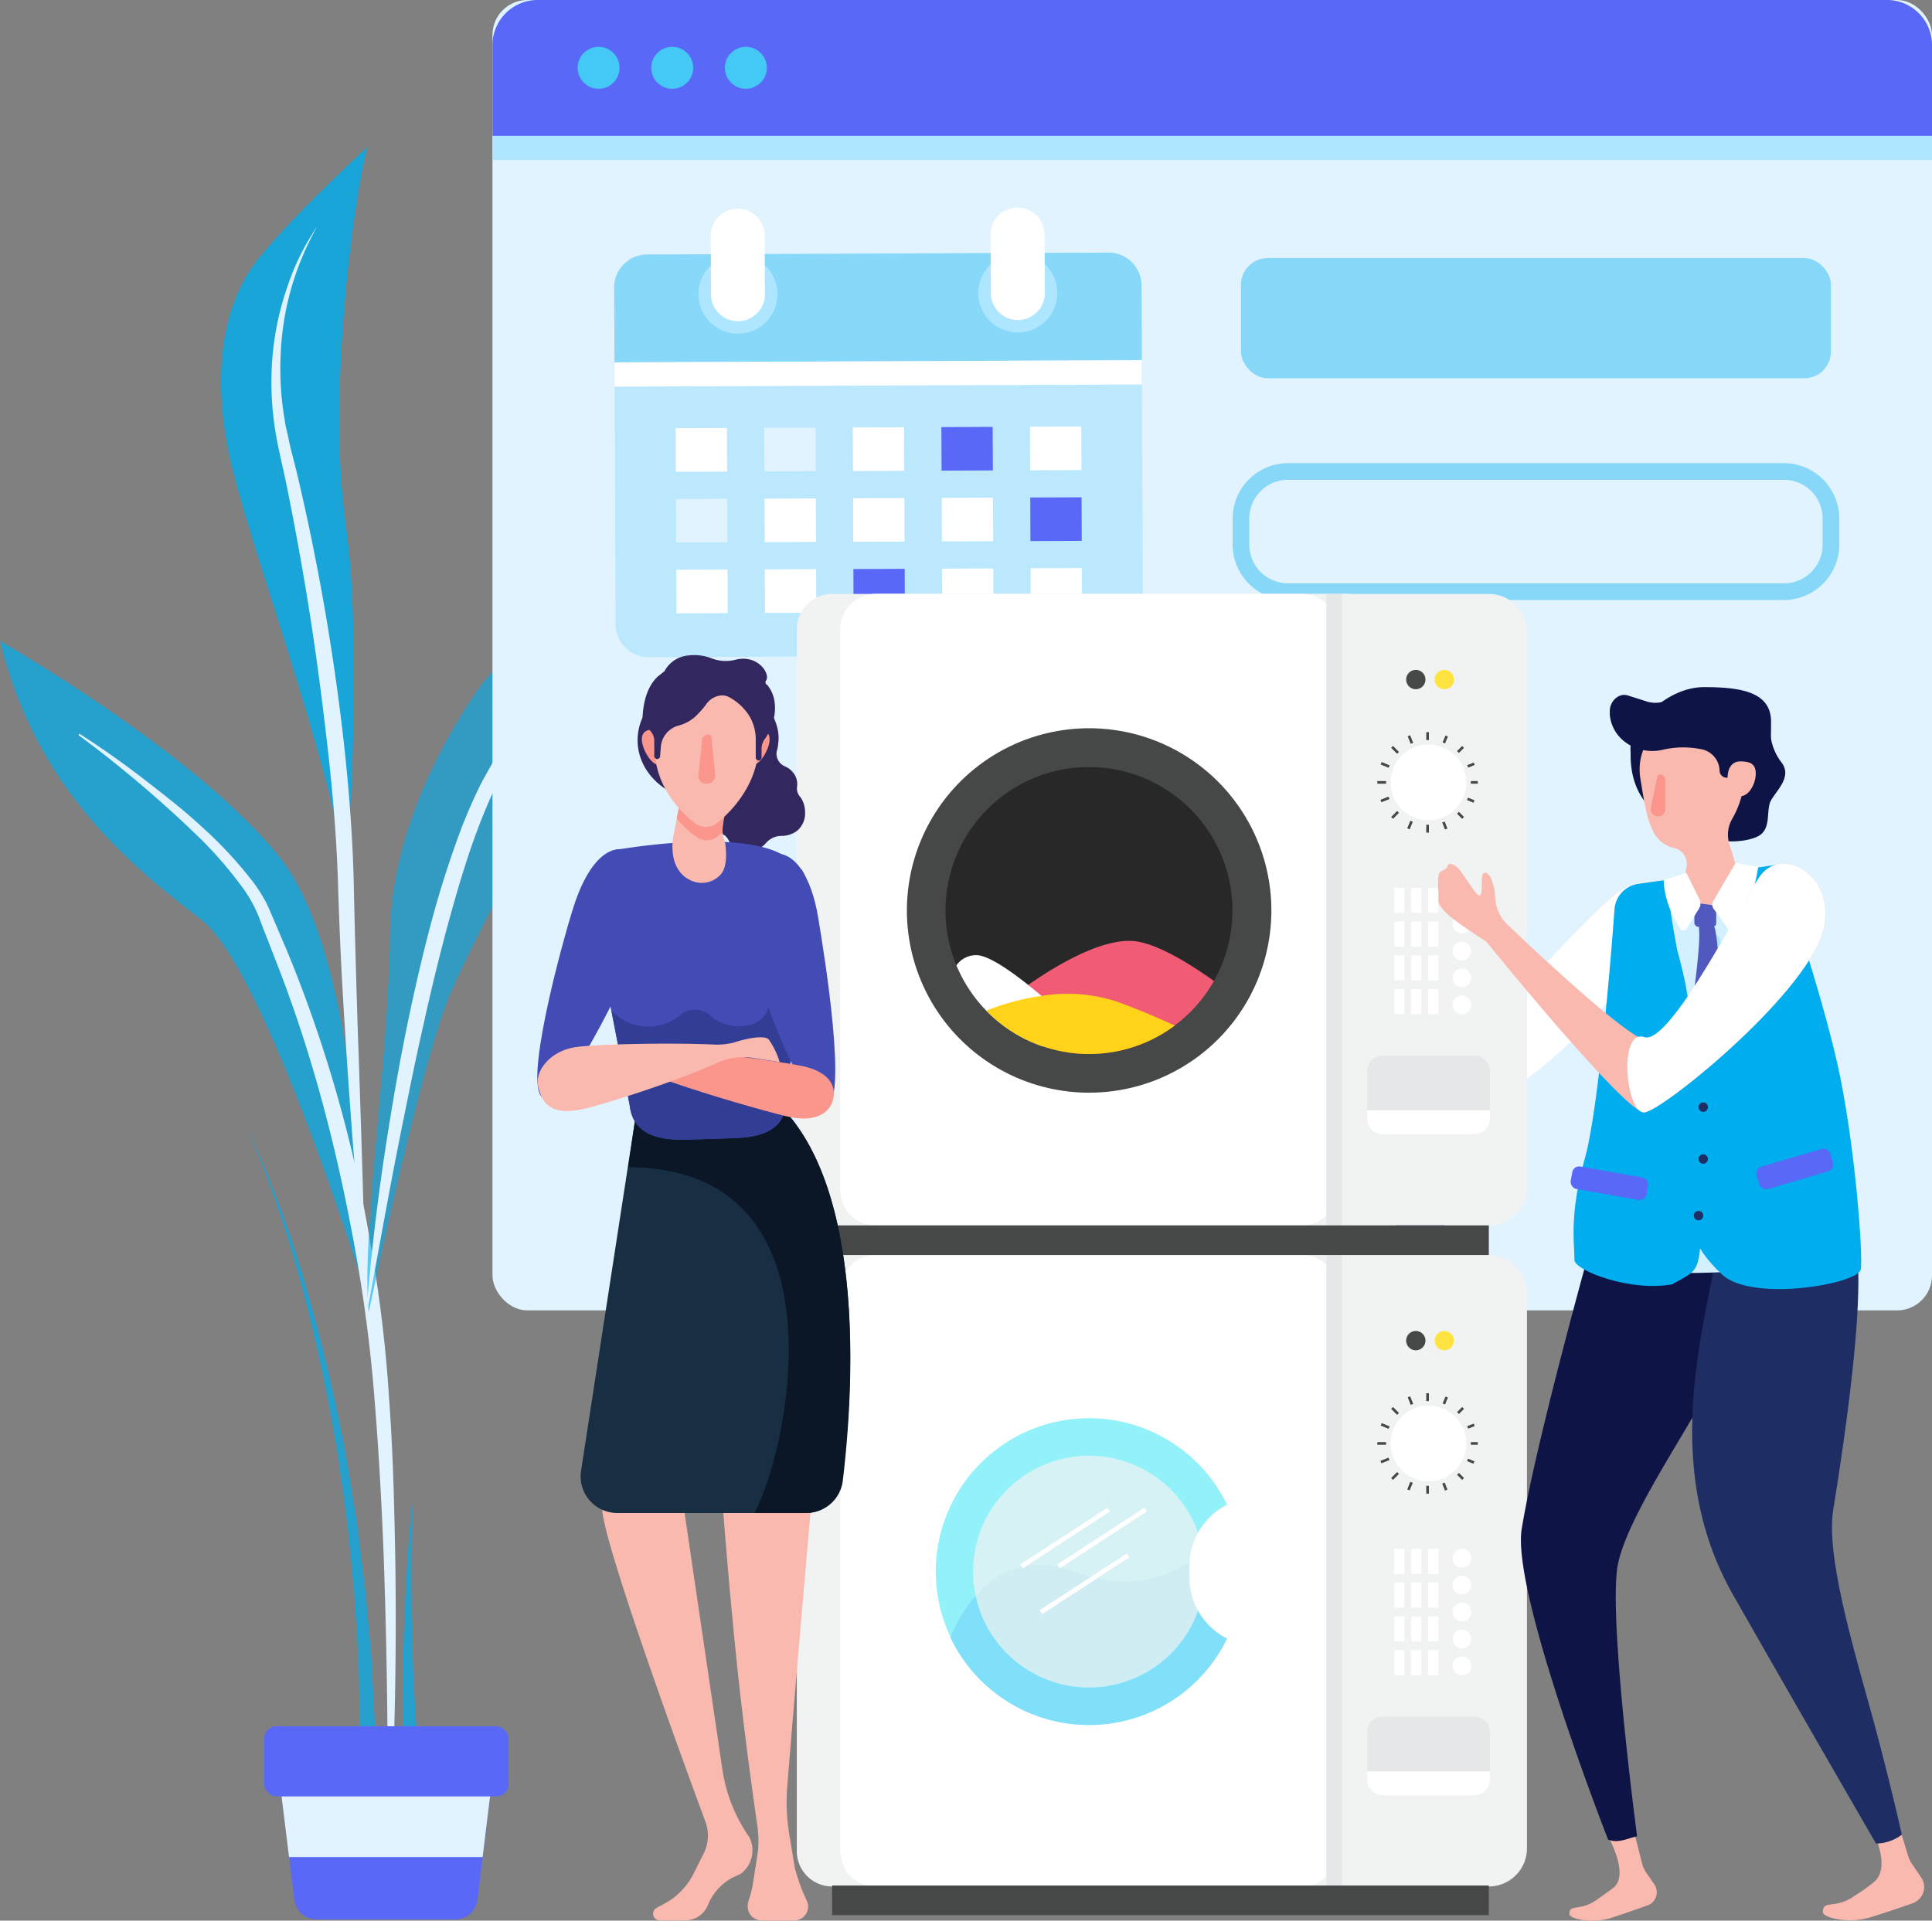 <svg xmlns="http://www.w3.org/2000/svg" xmlns:xlink="http://www.w3.org/1999/xlink" width="409.689" height="407.32" viewBox="0 0 409.689 407.32">
  <rect x="0" y="0" width="409.689" height="407.32" fill="#808080" stroke="none"/>
  <defs>
    <clipPath id="clip-path">
      <rect id="Rectangle_7475" data-name="Rectangle 7475" width="49.153" height="49.152" fill="none"/>
    </clipPath>
  </defs>
  <g id="Marketing_Operations" data-name="Marketing Operations" transform="translate(-1085.08 -175.34)">
    <g id="Plant" transform="translate(1085.08 206.513)">
      <path id="Path_3259" data-name="Path 3259" d="M1146,454.19a229.152,229.152,0,0,1,12.9,34.785,365.819,365.819,0,0,1,8.5,36.188l1.489,9.175c.531,3.056.933,6.137,1.3,9.21l1.138,9.244.856,9.27.411,4.63.248,4.648.479,9.3c.24,6.205.205,12.411.317,18.625l-3.526-.06c0-6.163.214-12.325.128-18.488l-.257-9.235-.137-4.622-.3-4.613-.6-9.235-.916-9.2c-.291-3.073-.616-6.146-1.07-9.193l-1.276-9.167a366.2,366.2,0,0,0-7.609-36.24A240.394,240.394,0,0,0,1146,454.19Z" transform="translate(-1093.857 -246.689)" fill="#00aeef" opacity="0.7"/>
      <path id="Path_3260" data-name="Path 3260" d="M1085.08,334.16s41.641,23.7,59.213,45.749,17.572,81.492,17.572,90.163c0,0-20.748-66.505-34.1-76.8S1092.843,366.445,1085.08,334.16Z" transform="translate(-1085.08 -229.395)" fill="#00aeef" opacity="0.7"/>
      <path id="Path_3261" data-name="Path 3261" d="M1104.7,357.12c4.545,2.9,8.936,5.991,13.232,9.3s8.559,6.6,12.548,10.271a87.426,87.426,0,0,1,11.255,12.128,33.956,33.956,0,0,1,2.328,3.646c.377.625.659,1.344.984,2.029l.787,1.849,3.158,7.421a286.34,286.34,0,0,1,17.615,62.482,290.918,290.918,0,0,1,3.809,32.268c.8,10.776,1.053,21.561,1.267,32.328q.539,32.294-1.361,64.528h-.342q.394-32.208-.753-64.434c-.428-10.733-1.01-21.458-1.883-32.157a315.135,315.135,0,0,0-4.091-31.926c-3.783-21.124-9.141-42-17.042-61.986l-2.919-7.506a28.791,28.791,0,0,0-3.612-7.1,85.789,85.789,0,0,0-10.553-12.086,253.95,253.95,0,0,0-24.591-20.747Z" transform="translate(-1087.884 -232.703)" fill="#e1f3ff"/>
      <path id="Path_3262" data-name="Path 3262" d="M1200.648,339.376s-19.412,25.233-19.738,53.067-6.146,63.989-4.528,80.525c0,0,11-53.127,17.469-67.96s41.495-85.686,73.481-95.718C1267.333,309.281,1225.555,309.607,1200.648,339.376Z" transform="translate(-1098.194 -225.812)" fill="#00aeef" opacity="0.6"/>
      <path id="Path_3263" data-name="Path 3263" d="M1237.58,324.4a65.265,65.265,0,0,0-16.536,13.13,100.356,100.356,0,0,0-12.676,16.8c-7.575,11.923-11.692,25.438-15.407,39.1q-2.747,10.271-5.016,20.645c-1.592,6.907-2.979,13.866-4.391,20.816s-2.739,13.934-4.023,20.927-2.568,13.977-3.852,20.979q1.652-21.287,5.136-42.4c2.268-14.063,5.084-28.057,8.748-41.872a213.015,213.015,0,0,1,6.565-20.465c1.335-3.347,2.765-6.659,4.442-9.886l2.645-4.7c.856-1.566,1.917-3.047,2.867-4.579a92.786,92.786,0,0,1,13.772-16.545C1225.135,331.547,1230.9,327.07,1237.58,324.4Z" transform="translate(-1098.133 -227.989)" fill="#e1f3ff"/>
      <path id="Path_3264" data-name="Path 3264" d="M1145.592,238.5c-5.512,9.056-8.029,22.87-3.15,42.283s23.427,69.886,23.863,88c0,0,3.877-49.643,0-76.785s1.37-67.729,4.571-80.234C1170.876,211.76,1150.385,230.65,1145.592,238.5Z" transform="translate(-1092.97 -211.76)" fill="#00aeef" opacity="0.8"/>
      <path id="Path_3265" data-name="Path 3265" d="M1162.06,231.41a59.761,59.761,0,0,0-7.771,27.056,63.665,63.665,0,0,0,.856,14.037c.128,1.164.471,2.294.7,3.424s.471,2.277.779,3.424c.582,2.32,1.19,4.639,1.712,6.976a481.137,481.137,0,0,1,9.561,56.585c1,9.526,1.712,19.087,1.909,28.708s.488,19.036.77,28.562q1.018,28.588,1.755,57.227-2.748-28.519-4.5-57.1-.916-14.285-1.361-28.631c-.265-9.458-1.019-18.942-2.08-28.391s-2.26-18.882-3.706-28.245-3.133-18.77-5.016-28.091c-.462-2.328-1-4.648-1.506-6.967s-1.01-4.742-1.292-7.147a64.2,64.2,0,0,1-.257-14.5,61.262,61.262,0,0,1,3.09-14.1,50.955,50.955,0,0,1,6.36-12.83Z" transform="translate(-1094.768 -214.591)" fill="#e1f3ff"/>
      <path id="Path_3266" data-name="Path 3266" d="M1186.95,545.69q-.471,14.867-.111,29.735c.24,9.9.771,19.789,1.866,29.572l-3.509.3c-.522-9.989-.462-19.943-.12-29.88S1186.043,555.567,1186.95,545.69Z" transform="translate(-1099.449 -259.872)" fill="#00aeef" opacity="0.7"/>
      <path id="Path_3267" data-name="Path 3267" d="M1191.508,645.609H1162.15a4.767,4.767,0,0,1-4.716-4.22L1154.07,614h45.561l-3.364,27.39a4.768,4.768,0,0,1-4.759,4.22Z" transform="translate(-1095.02 -269.714)" fill="#5968f6"/>
      <rect id="Rectangle_3788" data-name="Rectangle 3788" width="51.852" height="14.876" rx="2.63" transform="translate(56.012 334.922)" fill="#5968f6"/>
      <path id="Rectangle_21" data-name="Rectangle 21" d="M1197.473,633.3h-41.05l-1.583-12.847h44.208l-1.575,12.847" transform="translate(-1095.131 -270.643)" fill="#e1f3ff"/>
    </g>
    <g id="Window" transform="translate(1189.513 175.34)">
      <rect id="Rectangle_3789" data-name="Rectangle 3789" width="305.256" height="277.901" rx="7.4" fill="#e1f3ff"/>
      <path id="Path_3268" data-name="Path 3268" d="M1507.7,209.286V184.918a9.578,9.578,0,0,0-9.578-9.578h-286.1a9.578,9.578,0,0,0-9.578,9.578v24.368Z" transform="translate(-1202.44 -175.34)" fill="#afe6ff"/>
      <path id="Path_3269" data-name="Path 3269" d="M1507.7,204.15V184.918a9.578,9.578,0,0,0-9.578-9.578h-286.1a9.578,9.578,0,0,0-9.578,9.578V204.15Z" transform="translate(-1202.44 -175.34)" fill="#5968f6"/>
      <circle id="Ellipse_501" data-name="Ellipse 501" cx="4.451" cy="4.451" r="4.451" transform="translate(18.051 9.929)" fill="#44c8f5"/>
      <circle id="Ellipse_502" data-name="Ellipse 502" cx="4.451" cy="4.451" r="4.451" transform="translate(33.663 9.929)" fill="#44c8f5"/>
      <circle id="Ellipse_503" data-name="Ellipse 503" cx="4.451" cy="4.451" r="4.451" transform="translate(49.275 9.929)" fill="#44c8f5"/>
      <g id="Group_24154" data-name="Group 24154" transform="matrix(0.966, -0.259, 0.259, 0.966, 3.156, 57.152)">
        <path id="Path_63342" data-name="Path 63342" d="M126.549,33.723l-18.2,69.024a6.991,6.991,0,0,1-8.55,4.983L5.217,82.792A7,7,0,0,1,.233,74.24l18.2-69.023A6.994,6.994,0,0,1,26.984.234l94.582,24.935A7,7,0,0,1,126.549,33.723Z" transform="translate(2.448 4.376)" fill="#87d8f9" opacity="0.421"/>
        <path id="Path_63343" data-name="Path 63343" d="M112.153,33.723l-4.038,15.312L0,20.53,4.036,5.217A6.994,6.994,0,0,1,12.588.234L107.17,25.169A7,7,0,0,1,112.153,33.723Z" transform="translate(16.844 4.376)" fill="#87d8f9"/>
        <rect id="Rectangle_5522" data-name="Rectangle 5522" width="111.811" height="5.15" transform="translate(16.844 24.905) rotate(14.771)" fill="#fff"/>
        <path id="Path_63344" data-name="Path 63344" d="M16.47,10.508A8.372,8.372,0,1,1,10.509.278,8.371,8.371,0,0,1,16.47,10.508Z" transform="translate(37.495 9.349)" fill="#afe6ff"/>
        <path id="Path_63345" data-name="Path 63345" d="M16.467,10.507A8.37,8.37,0,1,1,10.507.279,8.372,8.372,0,0,1,16.467,10.507Z" transform="translate(94.875 24.479)" fill="#afe6ff"/>
        <g id="Group_23307" data-name="Group 23307" transform="translate(40.144 0)">
          <path id="Path_63346" data-name="Path 63346" d="M5.779,23.445a5.558,5.558,0,0,1-1.511-.189A5.717,5.717,0,0,1,.191,16.266L3.352,4.274A5.722,5.722,0,1,1,14.419,7.189L11.259,19.18A5.716,5.716,0,0,1,5.779,23.445Z" transform="translate(0 0)" fill="#fff"/>
          <path id="Path_63347" data-name="Path 63347" d="M5.781,23.45A5.726,5.726,0,0,1,.191,16.264l3.163-12A5.724,5.724,0,0,1,14.424,7.191l-3.163,12A5.728,5.728,0,0,1,5.781,23.45Z" transform="translate(57.377 15.128)" fill="#fff"/>
        </g>
        <rect id="Rectangle_5523" data-name="Rectangle 5523" width="10.878" height="9.238" transform="matrix(0.967, 0.255, -0.255, 0.967, 25.748, 41.745)" fill="#fff"/>
        <rect id="Rectangle_5524" data-name="Rectangle 5524" width="10.879" height="9.238" transform="matrix(0.967, 0.255, -0.255, 0.967, 98.392, 60.898)" fill="#fff"/>
        <rect id="Rectangle_5525" data-name="Rectangle 5525" width="10.877" height="9.237" transform="matrix(0.967, 0.255, -0.255, 0.967, 80.231, 56.11)" fill="#5968f6"/>
        <rect id="Rectangle_5526" data-name="Rectangle 5526" width="10.878" height="9.238" transform="matrix(0.967, 0.255, -0.255, 0.967, 62.069, 51.322)" fill="#fff"/>
        <rect id="Rectangle_5527" data-name="Rectangle 5527" width="10.879" height="9.238" transform="translate(43.909 46.534) rotate(14.77)" fill="#e1f3ff"/>
        <rect id="Rectangle_5528" data-name="Rectangle 5528" width="10.878" height="9.237" transform="translate(21.92 56.261) rotate(14.763)" fill="#e1f3ff"/>
        <rect id="Rectangle_5529" data-name="Rectangle 5529" width="10.878" height="9.237" transform="matrix(0.967, 0.255, -0.255, 0.967, 94.565, 75.414)" fill="#5968f6"/>
        <rect id="Rectangle_5530" data-name="Rectangle 5530" width="10.878" height="9.238" transform="translate(76.404 70.625) rotate(14.772)" fill="#fff"/>
        <rect id="Rectangle_5531" data-name="Rectangle 5531" width="10.878" height="9.238" transform="matrix(0.967, 0.255, -0.255, 0.967, 58.243, 65.836)" fill="#fff"/>
        <rect id="Rectangle_5532" data-name="Rectangle 5532" width="10.878" height="9.238" transform="translate(40.082 61.048) rotate(14.772)" fill="#fff"/>
        <rect id="Rectangle_5533" data-name="Rectangle 5533" width="10.878" height="9.237" transform="matrix(0.967, 0.255, -0.255, 0.967, 18.094, 70.775)" fill="#fff"/>
        <rect id="Rectangle_5534" data-name="Rectangle 5534" width="10.878" height="9.238" transform="translate(90.739 89.927) rotate(14.771)" fill="#fff"/>
        <rect id="Rectangle_5535" data-name="Rectangle 5535" width="10.878" height="9.238" transform="translate(72.576 85.14) rotate(14.763)" fill="#fff"/>
        <rect id="Rectangle_5536" data-name="Rectangle 5536" width="10.878" height="9.238" transform="translate(54.416 80.352) rotate(14.772)" fill="#5968f6"/>
        <rect id="Rectangle_5537" data-name="Rectangle 5537" width="10.878" height="9.237" transform="translate(36.255 75.563) rotate(14.772)" fill="#fff"/>
      </g>
      <rect id="Rectangle_7692" data-name="Rectangle 7692" width="125.102" height="25.489" rx="5.66" transform="translate(158.721 54.729)" fill="#00aeef" opacity="0.4"/>
      <path id="Path_88641" data-name="Path 88641" d="M1501.543,319.116H1396.385a11.752,11.752,0,0,1-11.735-11.735v-5.546a11.752,11.752,0,0,1,11.735-11.735h105.159a11.752,11.752,0,0,1,11.735,11.735v5.546a11.752,11.752,0,0,1-11.735,11.735Zm-105.159-25.489a8.217,8.217,0,0,0-8.208,8.208v5.546a8.217,8.217,0,0,0,8.208,8.208h105.159a8.217,8.217,0,0,0,8.208-8.208v-5.546a8.217,8.217,0,0,0-8.208-8.208Z" transform="translate(-1227.692 -191.875)" fill="#00aeef" opacity="0.4"/>
    </g>
    <g id="Group_35654" data-name="Group 35654">
      <g id="Group_35649" data-name="Group 35649" transform="translate(1197.162 301.297)">
        <path id="Path_99" data-name="Path 99" d="M75.98,7.933c-4.623,14.37-16.258,41.4-33.535,50.992C30.8,65.428,2.211,74.6,2.211,74.6s-.5-.789-1.176-1.816A9.193,9.193,0,0,1,0,70.2S35.088,52.223,39.875,46.91c4.623-5.132,20.364-38.5,25.16-43.635C70.33-2.7,78.55-.115,75.98,7.933Z" transform="matrix(0.966, 0.259, -0.259, 0.966, 169.729, 42.811)" fill="#fab9af"/>
        <path id="Path_99-2" data-name="Path 99" d="M37.623,7.933C33,22.3,21.5,49.554,4.222,59.145c-5.029-8.76-4.928-11.314-2.98-12.584C5.865,41.429,21.882,8.407,26.677,3.275,31.973-2.7,40.193-.115,37.623,7.933Z" transform="matrix(0.966, 0.259, -0.259, 0.966, 206.778, 52.736)" fill="#fff"/>
        <path id="Path_88639" data-name="Path 88639" d="M9.181,7.953c-.481,2.083-.8,4.166-.961,4.967a8.945,8.945,0,0,1-.8,1.282,6.918,6.918,0,0,0-1.339,2.919,3.742,3.742,0,0,1-5.313.391,9.729,9.729,0,0,0-.4-4.271c-.8-2.884-.16-6.249.641-8.813C1.49,2.825,3.733,1.7,6.617.582,8.06-.059,10.463-.54,9.5,1.223,8.7,2.665,4.534,4.748,5.816,9.235c0,.16.32.8.481.8.8,0,.961-1.923,1.442-2.724C8.38,6.03,9.181,5.549,9.822,5.71,10.3,5.71,9.662,6.511,9.181,7.953Z" transform="matrix(-0.208, -0.978, 0.978, -0.208, 136.188, 112.943)" fill="#fab9af"/>
        <path id="Path_88640" data-name="Path 88640" d="M8.881,2.273C8.4,4.356,8.08,6.439,7.919,7.24a8.945,8.945,0,0,1-.8,1.282,6.918,6.918,0,0,0-1.339,2.919,3.742,3.742,0,0,1-5.313.391,9.729,9.729,0,0,0-.4-4.271c-.8-2.884,5.768-3.2,5.929-3.2.8,0,.961-1.923,1.442-2.724C8.08.35,8.881-.13,9.522.03,10,.03,9.361.831,8.881,2.273Z" transform="matrix(-0.208, -0.978, 0.978, -0.208, 141.681, 111.469)" fill="#fab9af"/>
        <path id="Path_88521" data-name="Path 88521" d="M83.083,409.646H63.336v-84.9H83.083a5.129,5.129,0,0,1,5.129,5.129v74.637a5.129,5.129,0,0,1-5.129,5.129" transform="translate(11.188 -207.522)" fill="#d1d3d4"/>
        <rect id="Rectangle_7572" data-name="Rectangle 7572" width="2.097" height="84.896" transform="translate(72.428 117.228)" fill="#d1d3d4"/>
        <path id="Path_88522" data-name="Path 88522" d="M81.737,366.865h-16.5V361.6a2.1,2.1,0,0,1,2.1-2.1H79.633a2.1,2.1,0,0,1,2.1,2.1Z" transform="translate(12.685 -180.21)" fill="#d1d3d4"/>
        <path id="Path_88523" data-name="Path 88523" d="M81.737,363.624h-16.5v1.1a2.1,2.1,0,0,0,2.1,2.1H79.633a2.1,2.1,0,0,0,2.1-2.1Z" transform="translate(12.685 -176.967)" fill="#f1f2f2"/>
        <path id="Path_88524" data-name="Path 88524" d="M71.615,333.065a1.3,1.3,0,1,1,1.3-1.3,1.3,1.3,0,0,1-1.3,1.3" transform="translate(16.673 -203.028)" fill="#ffe340"/>
        <path id="Path_88525" data-name="Path 88525" d="M69.469,333.065a1.3,1.3,0,1,1,1.3-1.3,1.3,1.3,0,0,1-1.3,1.3" transform="translate(14.987 -203.028)" fill="#464747"/>
        <path id="Path_88526" data-name="Path 88526" d="M72.088,346.261a5.086,5.086,0,1,1,5.086-5.086,5.086,5.086,0,0,1-5.086,5.086" transform="translate(14.068 -198.609)" fill="#e6e7e8"/>
        <path id="Path_88527" data-name="Path 88527" d="M71.463,344.216a3.666,3.666,0,1,1,3.667-3.667,3.666,3.666,0,0,1-3.667,3.667" transform="translate(14.695 -197.984)" fill="#f1f2f2"/>
        <rect id="Rectangle_7573" data-name="Rectangle 7573" width="6.471" height="0.561" transform="translate(84.469 142.282)" fill="#f1f2f2"/>
        <rect id="Rectangle_7574" data-name="Rectangle 7574" width="1.17" height="0.352" transform="translate(79.287 142.392)" fill="#464747"/>
        <rect id="Rectangle_7575" data-name="Rectangle 7575" width="0.938" height="0.352" transform="translate(91.855 142.392)" fill="#464747"/>
        <rect id="Rectangle_7576" data-name="Rectangle 7576" width="0.354" height="1.057" transform="translate(85.864 135.813)" fill="#464747"/>
        <rect id="Rectangle_7577" data-name="Rectangle 7577" width="0.354" height="1.057" transform="translate(85.864 148.261)" fill="#464747"/>
        <rect id="Rectangle_7578" data-name="Rectangle 7578" width="0.354" height="1.137" transform="translate(81.14 137.918) rotate(-45.204)" fill="#464747"/>
        <rect id="Rectangle_7579" data-name="Rectangle 7579" width="0.354" height="0.973" transform="translate(90 146.775) rotate(-45)" fill="#464747"/>
        <rect id="Rectangle_7580" data-name="Rectangle 7580" width="0.973" height="0.354" transform="translate(90 138.356) rotate(-45.074)" fill="#464747"/>
        <path id="Path_88528" data-name="Path 88528" d="M67.042,341.894l.8-.8.25.248-.8.807Z" transform="translate(14.099 -194.68)" fill="#464747"/>
        <path id="Path_88529" data-name="Path 88529" d="M68.29,335.521l.329-.13.407,1.02-.329.13Z" transform="translate(15.081 -199.159)" fill="#464747"/>
        <rect id="Rectangle_7581" data-name="Rectangle 7581" width="0.355" height="1.011" transform="matrix(0.93, -0.369, 0.369, 0.93, 88.007, 147.959)" fill="#464747"/>
        <rect id="Rectangle_7582" data-name="Rectangle 7582" width="0.946" height="0.354" transform="translate(91.366 140.247) rotate(-21.721)" fill="#464747"/>
        <rect id="Rectangle_7583" data-name="Rectangle 7583" width="1.161" height="0.353" transform="translate(79.706 144.906) rotate(-21.752)" fill="#464747"/>
        <path id="Path_88530" data-name="Path 88530" d="M70.917,336.339l.386-.934.327.136-.386.932Z" transform="translate(17.146 -199.149)" fill="#464747"/>
        <path id="Path_88531" data-name="Path 88531" d="M68.253,342.842l.418-1.016.327.134-.418,1.016Z" transform="translate(15.051 -194.102)" fill="#464747"/>
        <path id="Path_88532" data-name="Path 88532" d="M72.753,340.41l.136-.327.872.361-.134.327Z" transform="translate(18.589 -195.471)" fill="#464747"/>
        <path id="Path_88533" data-name="Path 88533" d="M66.252,337.734l.136-.329,1.072.441-.134.329Z" transform="translate(13.479 -197.576)" fill="#464747"/>
        <path id="Path_88534" data-name="Path 88534" d="M72.919,349.388a1.257,1.257,0,1,1,1.259-1.257,1.257,1.257,0,0,1-1.259,1.257" transform="translate(17.731 -190.135)" fill="#f1f2f2"/>
        <path id="Path_88535" data-name="Path 88535" d="M72.919,351.415a1.258,1.258,0,1,1,1.259-1.257,1.257,1.257,0,0,1-1.259,1.257" transform="translate(17.731 -188.543)" fill="#f1f2f2"/>
        <path id="Path_88536" data-name="Path 88536" d="M72.919,353.44a1.257,1.257,0,1,1,1.259-1.257,1.256,1.256,0,0,1-1.259,1.257" transform="translate(17.731 -186.95)" fill="#f1f2f2"/>
        <path id="Path_88537" data-name="Path 88537" d="M72.919,355.466a1.257,1.257,0,1,1,1.259-1.257,1.257,1.257,0,0,1-1.259,1.257" transform="translate(17.731 -185.358)" fill="#f1f2f2"/>
        <path id="Path_88538" data-name="Path 88538" d="M72.919,357.493a1.258,1.258,0,1,1,1.259-1.259,1.257,1.257,0,0,1-1.259,1.259" transform="translate(17.731 -183.765)" fill="#f1f2f2"/>
        <rect id="Rectangle_7584" data-name="Rectangle 7584" width="1.357" height="3.37" transform="translate(86.129 156.738)" fill="#f1f2f2"/>
        <rect id="Rectangle_7585" data-name="Rectangle 7585" width="1.357" height="3.37" transform="translate(86.129 161.277)" fill="#f1f2f2"/>
        <rect id="Rectangle_7586" data-name="Rectangle 7586" width="1.357" height="3.37" transform="translate(86.129 165.819)" fill="#f1f2f2"/>
        <rect id="Rectangle_7587" data-name="Rectangle 7587" width="1.357" height="3.37" transform="translate(86.129 170.357)" fill="#f1f2f2"/>
        <rect id="Rectangle_7588" data-name="Rectangle 7588" width="1.356" height="3.37" transform="translate(83.851 156.738)" fill="#f1f2f2"/>
        <rect id="Rectangle_7589" data-name="Rectangle 7589" width="1.356" height="3.37" transform="translate(83.851 161.277)" fill="#f1f2f2"/>
        <rect id="Rectangle_7590" data-name="Rectangle 7590" width="1.356" height="3.37" transform="translate(83.851 165.819)" fill="#f1f2f2"/>
        <rect id="Rectangle_7591" data-name="Rectangle 7591" width="1.356" height="3.37" transform="translate(83.851 170.357)" fill="#f1f2f2"/>
        <rect id="Rectangle_7592" data-name="Rectangle 7592" width="1.356" height="3.37" transform="translate(81.572 156.738)" fill="#f1f2f2"/>
        <rect id="Rectangle_7593" data-name="Rectangle 7593" width="1.356" height="3.37" transform="translate(81.572 161.277)" fill="#f1f2f2"/>
        <rect id="Rectangle_7594" data-name="Rectangle 7594" width="1.356" height="3.37" transform="translate(81.572 165.819)" fill="#f1f2f2"/>
        <rect id="Rectangle_7595" data-name="Rectangle 7595" width="1.356" height="3.37" transform="translate(81.572 170.357)" fill="#f1f2f2"/>
        <rect id="Rectangle_7621" data-name="Rectangle 7621" width="10.257" height="9.362" transform="translate(183.949 124.811)" fill="#0b2a82"/>
        <path id="Path_88575" data-name="Path 88575" d="M130.4,335.9h-4.206v-.886l1.509-1.527c.448-.457.739-.775.877-.954a2.04,2.04,0,0,0,.3-.491,1.244,1.244,0,0,0,.091-.47.684.684,0,0,0-.2-.539.783.783,0,0,0-.532-.175,1.511,1.511,0,0,0-.68.161,3.406,3.406,0,0,0-.688.455l-.691-.82a4.429,4.429,0,0,1,.738-.534,2.693,2.693,0,0,1,.638-.241,3.313,3.313,0,0,1,.773-.084,2.284,2.284,0,0,1,1,.205,1.584,1.584,0,0,1,.67.577,1.513,1.513,0,0,1,.239.846,2.08,2.08,0,0,1-.146.782,2.963,2.963,0,0,1-.452.747,11.093,11.093,0,0,1-1.081,1.089l-.773.729v.057H130.4Z" transform="translate(60.577 -203.561)" fill="#ffe340"/>
        <path id="Path_88576" data-name="Path 88576" d="M177.383,345.1V464.04a7.485,7.485,0,0,1-7.487,7.487H60.949a7.486,7.486,0,0,1-7.489-7.487V345.1a7.488,7.488,0,0,1,7.489-7.489H169.9a7.486,7.486,0,0,1,7.487,7.489" transform="translate(3.425 -197.417)" fill="#f1f2f2"/>
        <path id="Path_88577" data-name="Path 88577" d="M173.326,345.1V464.04a7.485,7.485,0,0,1-7.487,7.487H66.108a7.485,7.485,0,0,1-7.487-7.487V345.1a7.486,7.486,0,0,1,7.487-7.489H165.84a7.486,7.486,0,0,1,7.487,7.489" transform="translate(7.48 -197.417)" fill="#f1f2f2"/>
        <path id="Path_88578" data-name="Path 88578" d="M164,345.1V464.04a7.485,7.485,0,0,1-7.487,7.487H66.109a7.485,7.485,0,0,1-7.487-7.487V345.1a7.486,7.486,0,0,1,7.487-7.489h90.409A7.486,7.486,0,0,1,164,345.1" transform="translate(7.481 -197.417)" fill="#fff"/>
        <path id="Path_88579" data-name="Path 88579" d="M149.333,471.527H118.182V337.608h31.151a8.09,8.09,0,0,1,8.09,8.09V463.437a8.09,8.09,0,0,1-8.09,8.09" transform="translate(54.295 -197.417)" fill="#f1f2f2"/>
        <rect id="Rectangle_7622" data-name="Rectangle 7622" width="3.308" height="133.919" transform="translate(169.169 140.19)" fill="#e6e7e8"/>
        <path id="Path_88580" data-name="Path 88580" d="M147.207,404.042h-26.02v-8.3a3.315,3.315,0,0,1,3.315-3.317h19.39a3.315,3.315,0,0,1,3.315,3.317Z" transform="translate(56.656 -154.332)" fill="#e6e7e8"/>
        <path id="Path_88581" data-name="Path 88581" d="M147.207,398.929h-26.02v1.736a3.315,3.315,0,0,0,3.315,3.315h19.39a3.315,3.315,0,0,0,3.315-3.315Z" transform="translate(56.656 -149.22)" fill="#fff"/>
        <path id="Path_88582" data-name="Path 88582" d="M131.241,350.723a2.046,2.046,0,1,1,2.047-2.047,2.047,2.047,0,0,1-2.047,2.047" transform="translate(62.95 -190.325)" fill="#ffe340"/>
        <path id="Path_88583" data-name="Path 88583" d="M127.857,350.723a2.046,2.046,0,1,1,2.047-2.047,2.047,2.047,0,0,1-2.047,2.047" transform="translate(60.289 -190.325)" fill="#464747"/>
        <path id="Path_88584" data-name="Path 88584" d="M131.987,371.539a8.022,8.022,0,1,1,8.024-8.021,8.022,8.022,0,0,1-8.024,8.021" transform="translate(58.838 -183.356)" fill="#fff"/>
        <path id="Path_88585" data-name="Path 88585" d="M131,368.314a5.782,5.782,0,1,1,5.783-5.781A5.781,5.781,0,0,1,131,368.314" transform="translate(59.825 -182.372)" fill="#fff"/>
        <rect id="Rectangle_7623" data-name="Rectangle 7623" width="10.205" height="0.886" transform="translate(188.163 179.715)" fill="#fff"/>
        <rect id="Rectangle_7624" data-name="Rectangle 7624" width="1.847" height="0.557" transform="translate(179.992 179.879)" fill="#464747"/>
        <rect id="Rectangle_7625" data-name="Rectangle 7625" width="1.479" height="0.557" transform="translate(199.813 179.879)" fill="#464747"/>
        <rect id="Rectangle_7626" data-name="Rectangle 7626" width="0.557" height="1.666" transform="translate(190.365 169.51)" fill="#464747"/>
        <rect id="Rectangle_7627" data-name="Rectangle 7627" width="0.557" height="1.666" transform="translate(190.365 189.144)" fill="#464747"/>
        <rect id="Rectangle_7628" data-name="Rectangle 7628" width="0.558" height="1.793" transform="translate(182.916 172.826) rotate(-45)" fill="#464747"/>
        <rect id="Rectangle_7629" data-name="Rectangle 7629" width="0.558" height="1.534" transform="translate(196.891 186.803) rotate(-45)" fill="#464747"/>
        <rect id="Rectangle_7630" data-name="Rectangle 7630" width="1.534" height="0.558" transform="translate(196.891 173.519) rotate(-45)" fill="#464747"/>
        <rect id="Rectangle_7631" data-name="Rectangle 7631" width="1.793" height="0.558" transform="translate(182.916 187.495) rotate(-45)" fill="#464747"/>
        <rect id="Rectangle_7632" data-name="Rectangle 7632" width="0.558" height="1.731" transform="translate(186.431 170.373) rotate(-21.801)" fill="#464747"/>
        <rect id="Rectangle_7633" data-name="Rectangle 7633" width="0.559" height="1.596" transform="translate(193.743 188.671) rotate(-21.734)" fill="#464747"/>
        <rect id="Rectangle_7634" data-name="Rectangle 7634" width="1.492" height="0.558" transform="translate(199.043 176.504) rotate(-21.865)" fill="#464747"/>
        <rect id="Rectangle_7635" data-name="Rectangle 7635" width="1.83" height="0.557" transform="translate(180.652 183.852) rotate(-21.76)" fill="#464747"/>
        <rect id="Rectangle_7636" data-name="Rectangle 7636" width="1.592" height="0.558" transform="matrix(0.381, -0.924, 0.924, 0.381, 193.834, 171.678)" fill="#464747"/>
        <rect id="Rectangle_7637" data-name="Rectangle 7637" width="1.733" height="0.558" transform="matrix(0.381, -0.924, 0.924, 0.381, 186.327, 189.899)" fill="#464747"/>
        <rect id="Rectangle_7638" data-name="Rectangle 7638" width="0.558" height="1.489" transform="matrix(0.381, -0.925, 0.925, 0.381, 199.005, 183.905)" fill="#464747"/>
        <rect id="Rectangle_7639" data-name="Rectangle 7639" width="0.558" height="1.831" transform="translate(180.69 176.363) rotate(-67.62)" fill="#464747"/>
        <path id="Path_88586" data-name="Path 88586" d="M133.3,376.473a1.984,1.984,0,1,1,1.984-1.982,1.984,1.984,0,0,1-1.984,1.982" transform="translate(64.615 -169.988)" fill="#fff"/>
        <path id="Path_88587" data-name="Path 88587" d="M133.3,379.669a1.984,1.984,0,1,1,1.984-1.984,1.984,1.984,0,0,1-1.984,1.984" transform="translate(64.615 -167.477)" fill="#fff"/>
        <path id="Path_88588" data-name="Path 88588" d="M133.3,382.865a1.984,1.984,0,1,1,1.984-1.983,1.984,1.984,0,0,1-1.984,1.983" transform="translate(64.615 -164.965)" fill="#fff"/>
        <path id="Path_88589" data-name="Path 88589" d="M133.3,386.06a1.983,1.983,0,1,1,1.984-1.982,1.983,1.983,0,0,1-1.984,1.982" transform="translate(64.615 -162.453)" fill="#fff"/>
        <path id="Path_88590" data-name="Path 88590" d="M133.3,389.258a1.985,1.985,0,1,1,1.984-1.984,1.986,1.986,0,0,1-1.984,1.984" transform="translate(64.615 -159.942)" fill="#fff"/>
        <rect id="Rectangle_7640" data-name="Rectangle 7640" width="2.14" height="5.315" transform="translate(190.785 202.518)" fill="#fff"/>
        <rect id="Rectangle_7641" data-name="Rectangle 7641" width="2.14" height="5.315" transform="translate(190.785 209.68)" fill="#fff"/>
        <rect id="Rectangle_7642" data-name="Rectangle 7642" width="2.14" height="5.315" transform="translate(190.785 216.838)" fill="#fff"/>
        <rect id="Rectangle_7643" data-name="Rectangle 7643" width="2.14" height="5.315" transform="translate(190.785 224.001)" fill="#fff"/>
        <rect id="Rectangle_7644" data-name="Rectangle 7644" width="2.14" height="5.315" transform="translate(187.189 202.518)" fill="#fff"/>
        <rect id="Rectangle_7645" data-name="Rectangle 7645" width="2.14" height="5.315" transform="translate(187.189 209.68)" fill="#fff"/>
        <rect id="Rectangle_7646" data-name="Rectangle 7646" width="2.14" height="5.315" transform="translate(187.189 216.838)" fill="#fff"/>
        <rect id="Rectangle_7647" data-name="Rectangle 7647" width="2.14" height="5.315" transform="translate(187.189 224.001)" fill="#fff"/>
        <rect id="Rectangle_7648" data-name="Rectangle 7648" width="2.14" height="5.315" transform="translate(183.594 202.518)" fill="#fff"/>
        <rect id="Rectangle_7649" data-name="Rectangle 7649" width="2.14" height="5.315" transform="translate(183.594 209.68)" fill="#fff"/>
        <rect id="Rectangle_7650" data-name="Rectangle 7650" width="2.14" height="5.315" transform="translate(183.594 216.838)" fill="#fff"/>
        <rect id="Rectangle_7651" data-name="Rectangle 7651" width="2.14" height="5.315" transform="translate(183.594 224.001)" fill="#fff"/>
        <path id="Path_88591" data-name="Path 88591" d="M150.544,394.276A43.324,43.324,0,1,1,107.22,350.95a43.324,43.324,0,0,1,43.324,43.326" transform="translate(11.627 -186.931)" fill="#fff"/>
        <path id="Path_88592" data-name="Path 88592" d="M135,389.524a32.512,32.512,0,1,1-1.656-10.262A32.53,32.53,0,0,1,135,389.524" transform="translate(16.377 -182.181)" fill="#93f2f9"/>
        <path id="Path_88593" data-name="Path 88593" d="M133.616,379.724A32.536,32.536,0,0,1,71.7,393.7s7.442-21.023,26.157-13.98c18.194,6.847,29.065-4.958,34.1-10.262a32.411,32.411,0,0,1,1.656,10.262" transform="translate(17.762 -172.379)" fill="#80e0f9"/>
        <g id="Group_35651" data-name="Group 35651" transform="translate(94.271 182.769)" opacity="0.71" style="mix-blend-mode: multiply;isolation: isolate">
          <g id="Group_35569" data-name="Group 35569" transform="translate(0 0)">
            <g id="Group_35568" data-name="Group 35568" clip-path="url(#clip-path)">
              <path id="Path_88361" data-name="Path 88361" d="M123.546,386.025a24.576,24.576,0,1,1-24.577-24.577,24.575,24.575,0,0,1,24.577,24.577" transform="translate(-74.393 -361.448)" fill="#f1f2f2"/>
            </g>
          </g>
        </g>
        <rect id="Rectangle_7652" data-name="Rectangle 7652" width="22.073" height="0.967" transform="matrix(0.838, -0.546, 0.546, 0.838, 104.283, 205.814)" fill="#fff"/>
        <rect id="Rectangle_7653" data-name="Rectangle 7653" width="22.073" height="0.967" transform="matrix(0.838, -0.546, 0.546, 0.838, 112.126, 205.814)" fill="#fff"/>
        <rect id="Rectangle_7654" data-name="Rectangle 7654" width="22.072" height="0.968" transform="matrix(0.838, -0.546, 0.546, 0.838, 108.371, 215.546)" fill="#fff"/>
        <path id="Path_88594" data-name="Path 88594" d="M114.918,397.9h-.293a14.548,14.548,0,0,1-14.548-14.548v-2.409a14.55,14.55,0,0,1,14.548-14.55h.293Z" transform="translate(40.064 -174.797)" fill="#fff"/>
        <path id="Path_88596" data-name="Path 88596" d="M177.383,266.6V385.545a7.485,7.485,0,0,1-7.487,7.485H60.949a7.486,7.486,0,0,1-7.489-7.485V266.6a7.488,7.488,0,0,1,7.489-7.487H169.9a7.486,7.486,0,0,1,7.487,7.487" transform="translate(3.425 -259.112)" fill="#f1f2f2"/>
        <path id="Path_88597" data-name="Path 88597" d="M173.326,266.6V385.545a7.485,7.485,0,0,1-7.487,7.485H66.108a7.485,7.485,0,0,1-7.487-7.485V266.6a7.486,7.486,0,0,1,7.487-7.487H165.84a7.486,7.486,0,0,1,7.487,7.487" transform="translate(7.48 -259.112)" fill="#f1f2f2"/>
        <path id="Path_88598" data-name="Path 88598" d="M164,266.6V385.545a7.485,7.485,0,0,1-7.487,7.485H66.109a7.485,7.485,0,0,1-7.487-7.485V266.6a7.486,7.486,0,0,1,7.487-7.487h90.409A7.486,7.486,0,0,1,164,266.6" transform="translate(7.481 -259.112)" fill="#fff"/>
        <path id="Path_88599" data-name="Path 88599" d="M149.333,393.03H118.182V259.113h31.151a8.089,8.089,0,0,1,8.09,8.09V384.94a8.089,8.089,0,0,1-8.09,8.09" transform="translate(54.295 -259.112)" fill="#f1f2f2"/>
        <rect id="Rectangle_7656" data-name="Rectangle 7656" width="3.308" height="133.917" transform="translate(169.169 -0.001)" fill="#e6e7e8"/>
        <path id="Path_88600" data-name="Path 88600" d="M147.207,325.547h-26.02v-8.3a3.315,3.315,0,0,1,3.315-3.317h19.39a3.315,3.315,0,0,1,3.315,3.317Z" transform="translate(56.656 -216.027)" fill="#e6e7e8"/>
        <path id="Path_88601" data-name="Path 88601" d="M147.207,320.434h-26.02v1.736a3.315,3.315,0,0,0,3.315,3.315h19.39a3.315,3.315,0,0,0,3.315-3.315Z" transform="translate(56.656 -210.915)" fill="#fff"/>
        <path id="Path_88602" data-name="Path 88602" d="M131.241,272.227a2.046,2.046,0,1,1,2.047-2.047,2.047,2.047,0,0,1-2.047,2.047" transform="translate(62.95 -252.021)" fill="#ffe340"/>
        <path id="Path_88603" data-name="Path 88603" d="M127.857,272.227a2.046,2.046,0,1,1,2.047-2.047,2.047,2.047,0,0,1-2.047,2.047" transform="translate(60.289 -252.021)" fill="#464747"/>
        <path id="Path_88604" data-name="Path 88604" d="M131.987,293.044a8.023,8.023,0,1,1,8.024-8.022,8.023,8.023,0,0,1-8.024,8.022" transform="translate(58.838 -245.053)" fill="#fff"/>
        <path id="Path_88605" data-name="Path 88605" d="M131,289.82a5.783,5.783,0,1,1,5.783-5.783A5.782,5.782,0,0,1,131,289.82" transform="translate(59.825 -244.066)" fill="#fff"/>
        <rect id="Rectangle_7657" data-name="Rectangle 7657" width="10.205" height="0.888" transform="translate(188.163 39.523)" fill="#fff"/>
        <rect id="Rectangle_7658" data-name="Rectangle 7658" width="1.847" height="0.557" transform="translate(179.992 39.69)" fill="#464747"/>
        <rect id="Rectangle_7659" data-name="Rectangle 7659" width="1.479" height="0.557" transform="translate(199.813 39.69)" fill="#464747"/>
        <rect id="Rectangle_7660" data-name="Rectangle 7660" width="0.557" height="1.668" transform="translate(190.365 29.317)" fill="#464747"/>
        <rect id="Rectangle_7661" data-name="Rectangle 7661" width="0.557" height="1.666" transform="translate(190.365 48.953)" fill="#464747"/>
        <rect id="Rectangle_7662" data-name="Rectangle 7662" width="0.558" height="1.795" transform="translate(182.916 32.637) rotate(-45)" fill="#464747"/>
        <rect id="Rectangle_7663" data-name="Rectangle 7663" width="0.558" height="1.534" transform="translate(196.891 46.613) rotate(-45)" fill="#464747"/>
        <rect id="Rectangle_7664" data-name="Rectangle 7664" width="1.534" height="0.558" transform="translate(196.891 33.329) rotate(-45)" fill="#464747"/>
        <rect id="Rectangle_7665" data-name="Rectangle 7665" width="1.795" height="0.558" transform="matrix(0.707, -0.708, 0.708, 0.707, 182.916, 47.302)" fill="#464747"/>
        <rect id="Rectangle_7666" data-name="Rectangle 7666" width="0.557" height="1.732" transform="translate(186.431 30.181) rotate(-21.801)" fill="#464747"/>
        <rect id="Rectangle_7667" data-name="Rectangle 7667" width="0.559" height="1.595" transform="translate(193.743 48.478) rotate(-21.734)" fill="#464747"/>
        <rect id="Rectangle_7668" data-name="Rectangle 7668" width="1.492" height="0.558" transform="translate(199.043 36.312) rotate(-21.865)" fill="#464747"/>
        <rect id="Rectangle_7669" data-name="Rectangle 7669" width="1.831" height="0.558" transform="matrix(0.928, -0.372, 0.372, 0.928, 180.65, 43.664)" fill="#464747"/>
        <rect id="Rectangle_7670" data-name="Rectangle 7670" width="1.594" height="0.558" transform="translate(193.832 31.491) rotate(-67.603)" fill="#464747"/>
        <rect id="Rectangle_7671" data-name="Rectangle 7671" width="1.735" height="0.558" transform="matrix(0.381, -0.925, 0.925, 0.381, 186.327, 49.71)" fill="#464747"/>
        <rect id="Rectangle_7672" data-name="Rectangle 7672" width="0.558" height="1.49" transform="translate(199.005 43.717) rotate(-67.621)" fill="#464747"/>
        <rect id="Rectangle_7673" data-name="Rectangle 7673" width="0.558" height="1.831" transform="matrix(0.381, -0.925, 0.925, 0.381, 180.69, 36.172)" fill="#464747"/>
        <path id="Path_88606" data-name="Path 88606" d="M133.3,297.978a1.985,1.985,0,1,1,1.984-1.984,1.986,1.986,0,0,1-1.984,1.984" transform="translate(64.615 -231.685)" fill="#fff"/>
        <path id="Path_88607" data-name="Path 88607" d="M133.3,301.173a1.984,1.984,0,1,1,1.984-1.982,1.984,1.984,0,0,1-1.984,1.982" transform="translate(64.615 -229.172)" fill="#fff"/>
        <path id="Path_88608" data-name="Path 88608" d="M133.3,304.369a1.984,1.984,0,1,1,1.984-1.984,1.984,1.984,0,0,1-1.984,1.984" transform="translate(64.615 -226.661)" fill="#fff"/>
        <path id="Path_88609" data-name="Path 88609" d="M133.3,307.564a1.984,1.984,0,1,1,1.984-1.982,1.984,1.984,0,0,1-1.984,1.982" transform="translate(64.615 -224.15)" fill="#fff"/>
        <path id="Path_88610" data-name="Path 88610" d="M133.3,310.761a1.984,1.984,0,1,1,1.984-1.984,1.984,1.984,0,0,1-1.984,1.984" transform="translate(64.615 -221.636)" fill="#fff"/>
        <rect id="Rectangle_7674" data-name="Rectangle 7674" width="2.14" height="5.315" transform="translate(190.785 62.328)" fill="#fff"/>
        <rect id="Rectangle_7675" data-name="Rectangle 7675" width="2.14" height="5.315" transform="translate(190.785 69.487)" fill="#fff"/>
        <rect id="Rectangle_7676" data-name="Rectangle 7676" width="2.14" height="5.315" transform="translate(190.785 76.649)" fill="#fff"/>
        <rect id="Rectangle_7677" data-name="Rectangle 7677" width="2.14" height="5.315" transform="translate(190.785 83.809)" fill="#fff"/>
        <rect id="Rectangle_7678" data-name="Rectangle 7678" width="2.14" height="5.315" transform="translate(187.189 62.328)" fill="#fff"/>
        <rect id="Rectangle_7679" data-name="Rectangle 7679" width="2.14" height="5.315" transform="translate(187.189 69.487)" fill="#fff"/>
        <rect id="Rectangle_7680" data-name="Rectangle 7680" width="2.14" height="5.315" transform="translate(187.189 76.649)" fill="#fff"/>
        <rect id="Rectangle_7681" data-name="Rectangle 7681" width="2.14" height="5.315" transform="translate(187.189 83.809)" fill="#fff"/>
        <rect id="Rectangle_7682" data-name="Rectangle 7682" width="2.14" height="5.315" transform="translate(183.594 62.328)" fill="#fff"/>
        <rect id="Rectangle_7683" data-name="Rectangle 7683" width="2.14" height="5.315" transform="translate(183.594 69.487)" fill="#fff"/>
        <rect id="Rectangle_7684" data-name="Rectangle 7684" width="2.14" height="5.315" transform="translate(183.594 76.649)" fill="#fff"/>
        <rect id="Rectangle_7685" data-name="Rectangle 7685" width="2.14" height="5.315" transform="translate(183.594 83.809)" fill="#fff"/>
        <path id="Path_88611" data-name="Path 88611" d="M143.841,313.73a38.643,38.643,0,1,1-1.968-12.2,38.667,38.667,0,0,1,1.968,12.2" transform="translate(13.676 -246.575)" fill="#464747"/>
        <path id="Path_88614" data-name="Path 88614" d="M131.958,310.1A30.427,30.427,0,0,1,74.066,323.17c-.227-.477-.443-.963-.647-1.452A30.426,30.426,0,1,1,131.958,310.1" transform="translate(17.307 -242.945)" fill="#282828"/>
        <path id="Path_88615" data-name="Path 88615" d="M122.433,308.816A30.484,30.484,0,0,1,91.78,324.025l-2.334-1.872-10.76-8.614-.421-.339s1.877-1.538,4.767-3.547c6.008-4.192,16.383-10.435,23.3-9.182,4.577.83,10.718,4.517,16.1,8.344" transform="translate(22.92 -226.733)" fill="#f25b74"/>
        <path id="Path_88616" data-name="Path 88616" d="M100.531,319.852l-6.483.977-3.39.513a30.518,30.518,0,0,1-17.6-15.708q-.343-.718-.648-1.452a5.066,5.066,0,0,1,4.777-2.125c2.472.407,6.46,3.1,10.448,6.272.95.755,1.9,1.536,2.829,2.325,5.381,4.549,10.068,9.2,10.068,9.2" transform="translate(18.318 -225.408)" fill="#fff"/>
        <path id="Path_88617" data-name="Path 88617" d="M115.932,313.32a30.284,30.284,0,0,1-18.194,6.036,30.8,30.8,0,0,1-4.147-.279,30.322,30.322,0,0,1-17.629-8.9,40.991,40.991,0,0,1,4.533-1.584,50.72,50.72,0,0,1,7.176-1.561,33.7,33.7,0,0,1,16.009,1.222c3.977,1.432,8.249,3.243,12.252,5.067" transform="translate(21.11 -221.786)" fill="#ffd31a"/>
        <rect id="Rectangle_7690" data-name="Rectangle 7690" width="139.252" height="6.272" transform="translate(64.375 133.918)" fill="#464747"/>
        <rect id="Rectangle_7693" data-name="Rectangle 7693" width="139.252" height="6.272" transform="translate(64.375 273.918)" fill="#464747"/>
      </g>
      <g id="Character_1" data-name="Character 1" transform="translate(1331.272 321.061)">
        <path id="Path_97" data-name="Path 97" d="M1464.54,624.672l2.588,10.1.509,1.026,1.889,2.734a2.993,2.993,0,0,1-.707,4.157,3.153,3.153,0,0,1-1.009.466s-3.761,1.363-7.53,2.588c-3.933,1.2-8.729.173-8.729-.862,0-2.225,2.053-.509,5.649-2.907l3.6-2.588c3.079-2.4.336-8.556-1.535-11.981-.69-1.19,0-4.313,1.363-4.615l.863-.172A2.993,2.993,0,0,1,1464.54,624.672Z" transform="translate(-1364.946 -384.683)" fill="#fab9af"/>
        <path id="Path_98" data-name="Path 98" d="M1462.483,521.969c-.681-1.88-1.363-3.76-1.725-4.614a7.6,7.6,0,0,0-1.026-1.2,8.7,8.7,0,0,1-1.535-2.225l-.517-3.26c-.172-1.535-1.2-2.734-2.734-2.389h0c-1.725.336-2.225,1.88-1.88,3.588l.337,2.4a8.279,8.279,0,0,1-.172,4.106,15.486,15.486,0,0,0,1.889,8.384c.682,1.535,2.907,2.225,5.814,2.915,1.371.336,3.769.509,2.588-1.035-.862-1.19-5.3-2.588-4.623-7.012,0-.172.172-.862.345-.862.863-.173,1.2,1.535,1.725,2.4.69,1.2,1.725,1.535,2.225,1.363C1463.707,524.021,1463.026,523.34,1462.483,521.969Z" transform="translate(-1365.14 -368.957)" fill="#fab9af"/>
        <path id="Path_100" data-name="Path 100" d="M1456.89,472.378l10.954-78.032,29.947-4.106,15.741,81.457Z" transform="translate(-1365.68 -352.738)" fill="#fab9af"/>
        <path id="Path_101" data-name="Path 101" d="M1528.9,622.21l3.079,10.1a8.57,8.57,0,0,0,.518,1.19l2.225,3.26a3.623,3.623,0,0,1-.983,5.037,4.119,4.119,0,0,1-.862.44s-4.313,1.535-8.729,2.907c-4.623,1.535-10.273.172-10.273-1.026,0-2.743,2.588-.518,6.676-3.45a35.242,35.242,0,0,0,4.106-2.907c3.6-2.915.518-9.928-1.725-14.033a2.423,2.423,0,0,1,.914-3.312,2.65,2.65,0,0,1,.794-.285l1.026-.172a3.14,3.14,0,0,1,3.235,2.251Z" transform="translate(-1373.513 -384.318)" fill="#fab9af"/>
        <path id="Path_102" data-name="Path 102" d="M1487.889,485.833l-33.2-2.743s-11.808,42.1-14.887,60.92c-2.225,13.524,18.311,65.888,18.311,65.888,2.053.862,3.933-.173,6.158-.69,0,0-6.158-46.2-4.106-57.5,2.225-11.8,19.838-35.588,21.046-41.755A133.75,133.75,0,0,1,1487.889,485.833Z" transform="translate(-1363.307 -365.502)" fill="#0f1446"/>
        <path id="Path_103" data-name="Path 103" d="M1486.828,485.568c-3.45,18.311-11.118,45.86,3.6,71.7s30.292,52.709,30.292,52.709a9.255,9.255,0,0,0,5.477-1.88s-2.588-11.644-6.331-25.332c-4.312-15.525-9.755-34.052-8.211-43.635,2.907-17.966,6.158-41.927,5.132-53.563C1515.921,473.76,1488.545,475.813,1486.828,485.568Z" transform="translate(-1369.095 -364.729)" fill="#1e2d64"/>
        <path id="Path_104" data-name="Path 104" d="M1457.033,473.412a2.665,2.665,0,0,1-1.535-3.079l12.317-75.988,29.947-4.114,16.086,80.258a2.735,2.735,0,0,1-2.122,3.235h-.1a195.194,195.194,0,0,1-34.052,3.26C1466.271,477,1459.94,474.774,1457.033,473.412Z" transform="translate(-1365.478 -352.736)" fill="#d2f0ff"/>
        <path id="Path_113" data-name="Path 113" d="M1486.635,407.7a1.165,1.165,0,0,1,.863.681c1.026,3.26,5.641,18.311,6.667,26.531.863,6.667-1.88,18.3-3.45,24.3a9.437,9.437,0,0,1-4.313,5.65l-1.026.681a1.932,1.932,0,0,1-2.588-.681l-.681-1.725a4.77,4.77,0,0,1-.345-3.761c1.88-4.8,6.331-17.25,5.822-25.5-.172-2.907-2.915-20.7-3.769-25.151a.863.863,0,0,1,.673-1.009.647.647,0,0,1,.181,0Z" transform="translate(-1369.067 -355.138)" fill="#afe6ff"/>
        <path id="Path_114" data-name="Path 114" d="M1485.265,405.1a1.165,1.165,0,0,1,.863.681c1.026,3.26,1.371,18.817,2.225,27.071.681,6.667,1.708,17.97,0,23.818a9.221,9.221,0,0,1-4.313,5.477l-1.026.509a1.932,1.932,0,0,1-2.588-.681l-.863-1.535a4.175,4.175,0,0,1-.172-3.769c1.88-4.615,1.208-17.84,1.035-26.052,0-2.907,2.881-19.972,2.389-24.6a.966.966,0,0,1,.862-1.035Z" transform="translate(-1368.723 -354.765)" fill="#5159bf"/>
        <path id="Path_105" data-name="Path 105" d="M1490.011,418.835c1.971,5.44-3.465,10.949-3.487,17.535-.015,4.873,1.47,11.451,0,19.2-5.069,10.857-2.792,15.739,3.487,21.775s28.952,2.062,29.479-1.025-1.256-27.273-5.016-43.868-12.54-41.987-12.54-41.987l-5.406.789C1496.337,391.035,1488.3,414.22,1490.011,418.835Z" transform="translate(-1371.099 -352.83)" fill="#00aeef"/>
        <path id="Path_106" data-name="Path 106" d="M1471.8,394.137s-.2,3.481,2.052,15.128a80.645,80.645,0,0,1,2.55,12.339c.41,3.493,3.4,9.507,4.057,16.916.961,10.8-.526,15.83-1.249,26.03-.922,13-.267,11.938-6.443,15.362-8.788,1.7-20.76-2.929-20.76-5.155,0-3.942-1.088-9.535,2.164-21.343,2.743-9.41,5.477-40.892,6.331-53.045a5.916,5.916,0,0,1,5.137-5.384Z" transform="translate(-1364.337 -353.284)" fill="#00aeef"/>
        <g id="Group_121" data-name="Group 121" transform="translate(95.178 0)">
          <path id="Path_107" data-name="Path 107" d="M1498.762,355.907a11.705,11.705,0,0,0,2.225,7.875c2.734,3.252-1.2,6.322-2.225,8.556-.863,2.225.164,5.641-2.4,7.185s-9.928,1.88-11.118-.69C1484.039,375.927,1490.37,354.363,1498.762,355.907Z" transform="translate(-1464.735 -348.007)" fill="#0f1446"/>
          <path id="Path_108" data-name="Path 108" d="M1466.609,360.647c-.345,14.715,13.343,17.63,21.391,17.63s8.384-17.63,8.384-24.151c0-6.331-6.331-7.366-14.206-7.366-6.322,0-12.317,4.968-14.715,9.583A7.571,7.571,0,0,0,1466.609,360.647Z" transform="translate(-1462.193 -346.76)" fill="#0f1446"/>
          <path id="Path_109" data-name="Path 109" d="M1481.8,353.34c6.676,0,9.246,4.787,9.246,13.516a19.457,19.457,0,0,1-2.587,8.729,6.753,6.753,0,0,0-.682,5.132l1.535,4.968c1.026,4.614-1.2,7.185-4.451,8.047a5.745,5.745,0,0,1-4.96-.862c-1.725-1.026-1.88-3.45-1.535-5.3l.336-1.363a3.571,3.571,0,0,0-2.441-4.416h-.121c-5.132-1.2-5.822-6.5-7.193-14.887C1467.777,358.3,1475.134,353.34,1481.8,353.34Z" transform="translate(-1462.498 -347.665)" fill="#fab9af"/>
          <path id="Path_110" data-name="Path 110" d="M1465.225,348.616l3.761,1.19a6.089,6.089,0,0,0,4.313,0l7.7-2.217c4.623,0,12.326,2.588,11.29,9.238l-.862,4.787a4.175,4.175,0,0,1-3.761,3.45h0a1.423,1.423,0,0,1-1.372,1.026,1.535,1.535,0,0,1-1.535-1.535h0a4.727,4.727,0,0,0-3.6-4.451,19.1,19.1,0,0,0-8.211,0c-5.3,1.371-10.954-1.88-11.463-7.357v-1.026C1461.628,349.807,1463.344,348.1,1465.225,348.616Z" transform="translate(-1461.49 -346.874)" fill="#0f1446"/>
          <path id="Path_111" data-name="Path 111" d="M1490.42,368.634c0,2.053.682,3.761,2.743,3.761,1.88,0,3.252-2.734,3.252-4.787s-1.2-2.588-3.252-2.588C1491.274,365,1490.42,366.581,1490.42,368.634Z" transform="translate(-1465.467 -349.27)" fill="#fab9af"/>
          <path id="Path_112" data-name="Path 112" d="M1471.564,375.232a1.552,1.552,0,0,0,1.173,1.846,1.725,1.725,0,0,0,.371.043h0a1.518,1.518,0,0,0,1.535-1.371v-6.5a1.259,1.259,0,0,0-.345-.681.862.862,0,0,0-.681-.345c-.345,0-.69.173-.69.509Z" transform="translate(-1462.87 -349.71)" fill="#fa968c"/>
        </g>
        <path id="Path_115" data-name="Path 115" d="M1483.141,404.927h2.907a.8.8,0,0,0,.863-.759.17.17,0,0,0,0-.095v-2.915a.81.81,0,0,0-.759-.863h-.095l-2.588-.345a1.449,1.449,0,0,0-1.2,1.2v2.907a.923.923,0,0,0,.871.871Z" transform="translate(-1369.169 -354.072)" fill="#5159bf"/>
        <path id="Path_116" data-name="Path 116" d="M1491.622,390l4.787.863s-1.026,7.875-4.787,13.7a.863.863,0,0,1-1.173,0h0l-3.45-4.8a1.527,1.527,0,0,1,0-1.88Z" transform="translate(-1369.775 -352.704)" fill="#fff"/>
        <path id="Path_117" data-name="Path 117" d="M1479.537,392.42l-4.787,1.544s-.172,4.787,3.588,10.437a.862.862,0,0,0,1.173,0h0l2.743-4.451a2.018,2.018,0,0,0,.164-1.725Z" transform="translate(-1368.135 -353.037)" fill="#fff"/>
        <path id="Path_121" data-name="Path 121" d="M1434.1,407.7a2.682,2.682,0,0,0,.336-3.769l-1.026-1.363a9.039,9.039,0,0,1-2.053-5.477c0-1.371-.863-5.3-2.225-4.968-1.2.173,0,4.968-1.2,4.8-.509,0-2.587-3.45-4.105-5.477-.863-1.026-2.4-1.725-2.588-.681-.172.681-.862.681-1.544,1.2s-.337,3.933-.337,4.96c0,1.2-.345,1.535,1.363,3.45,1.371,1.535,7.193,5.3,7.193,5.3l2.588,1.725a2.5,2.5,0,0,0,3.519.405l.078-.06Z" transform="translate(-1360.508 -352.738)" fill="#fab9af"/>
        <path id="Path_122" data-name="Path 122" d="M1434.773,402.386s24.151,23.288,29.783,25.151,21.9-31.655,24.806-35.079c4.8-5.813,15.232.173,13.352,10.782-2.225,13.352-34.225,39.357-38.158,39.676s-33.4-36.053-33.4-36.053C1431.677,405.181,1432.384,404.094,1434.773,402.386Z" transform="translate(-1362.047 -352.73)" fill="#fab9af"/>
        <path id="Path_122-2" data-name="Path 122" d="M1464.328,426.955c5.632,1.863,21.9-31.073,24.806-34.5,4.8-5.813,15.232.173,13.352,10.782-2.225,13.352-34.225,39.357-38.158,39.676S1458.7,425.092,1464.328,426.955Z" transform="translate(-1361.818 -352.73)" fill="#fff"/>
        <rect id="Rectangle_5662" data-name="Rectangle 5662" width="16.289" height="4.955" rx="1.47" transform="translate(142.9 102.269) rotate(163.59)" fill="#5968f6"/>
        <rect id="Rectangle_5663" data-name="Rectangle 5663" width="16.324" height="4.838" rx="1.47" transform="matrix(-0.985, -0.174, 0.174, -0.985, 102.705, 109.016)" fill="#5968f6"/>
        <ellipse id="Ellipse_1377" data-name="Ellipse 1377" cx="1" cy="1" rx="1" ry="1" transform="translate(112.987 111.077)" fill="#1e2d64"/>
        <ellipse id="Ellipse_1378" data-name="Ellipse 1378" cx="1" cy="1" rx="1" ry="1" transform="translate(113.987 99.077)" fill="#1e2d64"/>
        <ellipse id="Ellipse_1379" data-name="Ellipse 1379" cx="1" cy="1" rx="1" ry="1" transform="translate(113.987 88.077)" fill="#1e2d64"/>
      </g>
    </g>
    <g id="Group_35653" data-name="Group 35653" transform="translate(1199.018 314.29)">
      <path id="Path_5073" data-name="Path 5073" d="M370.851,80.131c.307,0,.461.307.461.615a4.961,4.961,0,0,0,1.23,3.229,5.243,5.243,0,0,0,4.3,2A2.6,2.6,0,0,1,379,87.357a3.984,3.984,0,0,0,1.537,1.691,5.09,5.09,0,0,0,4.92.307,6.018,6.018,0,0,0,1.537-1.23,4.327,4.327,0,0,1,3.229-1.537,5.534,5.534,0,0,0,3.382-1.076,4.832,4.832,0,0,0,1.691-4,5.609,5.609,0,0,0-.922-3.075,2.676,2.676,0,0,1-.769-2.306,3.874,3.874,0,0,0-.922-3.075,4.36,4.36,0,0,0-1.691-1.23A2.9,2.9,0,0,1,389.3,68.6a6.538,6.538,0,0,0,.307-1.691c.769-5.227-4.3-10.3-4.3-10.3h0a3.307,3.307,0,0,1-4-.922l-2-2.306a.436.436,0,0,0-.769,0,.676.676,0,0,0-.154.769l1.23,1.537a5.085,5.085,0,0,1,0,5.842,7.893,7.893,0,0,0-1.537,3.69,32.186,32.186,0,0,0-.154,3.69,4.034,4.034,0,0,1-2.614,4.151,9.831,9.831,0,0,1-6.3-.461,10.4,10.4,0,0,1-4-2.767l-2.46-3.075a.544.544,0,1,0-.769.769l1.23,1.537a2.684,2.684,0,0,1,.615,1.845C363.933,74.135,366.239,79.209,370.851,80.131Z" transform="translate(-338.519 -48.267)" fill="#32285f"/>
      <path id="Path_5074" data-name="Path 5074" d="M381.022,249.594l-7.995-54.27s27.058-51.042,24.752-61.65S385.788,118.3,380.561,118.3s-10.762,5.535-11.838,9.686c0,0-14.913,55.808-13.068,67.492,1.537,9.993,17.219,52.886,21.831,65.339a8.7,8.7,0,0,1,.461,2.767h0a8.335,8.335,0,0,1-.922,3.844l-2.152,4.3a14.572,14.572,0,0,1-6.457,6.457c-.461.307-.922.461-1.384.769a1.4,1.4,0,0,0,.769,2.613h5.227a5.205,5.205,0,0,0,4.92-3.228,11.412,11.412,0,0,1,5.227-5.842l1.691-.769a6.213,6.213,0,0,0,1.845-7.841h0A33.74,33.74,0,0,1,381.022,249.594Z" transform="translate(-341.772 -13.256)" fill="#fab9af"/>
      <path id="Path_5075" data-name="Path 5075" d="M388.12,272.014l-1.23-7.38a44.323,44.323,0,0,1-.461-9.071C391.2,196.22,396.115,149.176,395.5,135.8a31.238,31.238,0,0,0-2.306-10.608c-7.226-17.065-20.755-12.3-22.139,19.679-.769,17.988,1.384,48.582,3.844,74.41,1.845,19.986,4.3,37.051,5.227,43.508a23.279,23.279,0,0,1,.154,5.688h0L379.2,275.4a19.653,19.653,0,0,1-.922,3.536c0,.307-.154.461-.154.769v.461a2.919,2.919,0,0,0,2.921,2.921h6.918a2.976,2.976,0,0,0,2.614-1.537,2.936,2.936,0,0,0,0-2.767A39.908,39.908,0,0,1,388.12,272.014Z" transform="translate(-333.496 -14.767)" fill="#fab9af"/>
      <path id="Path_5076" data-name="Path 5076" d="M407.982,192.148a7.786,7.786,0,0,1-7.687,6.765H360.323A7.764,7.764,0,0,1,352.636,190l11.53-74.871s26.29-7.38,31.671-1.537C413.363,132.8,410.134,175.544,407.982,192.148Z" transform="translate(-343.365 -16.998)" fill="#182f43"/>
      <path id="Path_5077" data-name="Path 5077" d="M392.308,113.587c-5.381-5.842-31.671,1.537-31.671,1.537L359.1,125.578c47.2.154,33.823,60.573,26.751,73.334H396.92a7.786,7.786,0,0,0,7.687-6.765C406.606,175.544,409.834,132.8,392.308,113.587Z" transform="translate(-339.836 -16.998)" fill="#0b1726"/>
      <ellipse id="Ellipse_544" data-name="Ellipse 544" cx="14.759" cy="12.914" rx="14.759" ry="12.914" transform="translate(21.263 5.113)" fill="#32285f"/>
      <path id="Path_5078" data-name="Path 5078" d="M384.1,138.588l-9.224.307c-6.3.154-11.684-1.23-12.453-7.38L353.5,85.7c-.154-3.382,2.46-6.611,5.381-8.148,0,0,25.828-4.766,35.975.922l.769.307a9.215,9.215,0,0,1,4.766,7.687l-4.766,44.585C395.166,137.051,390.246,138.434,384.1,138.588Z" transform="translate(-342.848 -36.157)" fill="#434cb5"/>
      <path id="Path_5079" data-name="Path 5079" d="M397.08,79.5a12.827,12.827,0,0,1-1.23,1.845,27.433,27.433,0,0,0-5.073,15.374c-.154,4.766.308,9.839-1.076,13.068-1.845,3.843-8.3,3.843-11.531,1.076l-.154-.154a4.947,4.947,0,0,0-6.611-.307,10.666,10.666,0,0,1-14.605-.922l3.843,19.986c.615,6.3,6.15,7.687,12.453,7.38l9.224-.307c6.15-.154,10.916-1.537,11.531-7.687l4.766-44.585A9.671,9.671,0,0,0,397.08,79.5Z" transform="translate(-341.072 -34.107)" fill="#323e96"/>
      <path id="Path_5080" data-name="Path 5080" d="M370.292,91.6c-2.614,8.148-17.526,39.511-22.292,37.974s3.69-32.593,6.3-40.741,6.765-13.375,11.531-11.838C370.6,78.377,372.906,83.451,370.292,91.6Z" transform="translate(-346.57 -35.598)" fill="#434cb5"/>
      <path id="Path_5081" data-name="Path 5081" d="M374.82,91.269c1.384,8.3,12.914,40.895,17.834,39.972,4.92-.769-.154-32.132-1.537-40.434s-4.92-14.3-9.839-13.375C376.358,78.2,373.436,82.967,374.82,91.269Z" transform="translate(-331.573 -35.268)" fill="#434cb5"/>
      <path id="Path_5082" data-name="Path 5082" d="M397.09,107.97c-5.381-1.076-39.973-6-40.587-2.921s33.054,12.76,38.435,13.837,8.456-.922,9.071-4S402.625,109.046,397.09,107.97Z" transform="translate(-341.236 -20.913)" fill="#fa968c"/>
      <path id="Path_5083" data-name="Path 5083" d="M378.11,67.5H365.964a10.643,10.643,0,0,1,.615,5.381l-1.23,6.3c-.769,5.688,1.691,8.763,4.92,9.532a5.406,5.406,0,0,0,4.92-1.384c1.537-1.384,1.537-4.3,1.23-6.765l-.461-1.691C375.189,76.724,378.11,67.5,378.11,67.5Z" transform="translate(-336.554 -40.556)" fill="#fab9af"/>
      <path id="Path_5084" data-name="Path 5084" d="M377.845,67.5H365.7a10.644,10.644,0,0,1,.615,5.381l-.461,2.306A18.567,18.567,0,0,0,370,79.03a3.512,3.512,0,0,0,4.612-.154c.307-.307.615-.461.922-.769C375.386,75.033,377.845,67.5,377.845,67.5Z" transform="translate(-336.289 -40.556)" fill="#fa968c"/>
      <path id="Path_5085" data-name="Path 5085" d="M366.079,63.29c.154,1.845.154,4.3-1.384,4.458-1.691.154-3.536-3.229-3.69-5.073s.922-2.46,2.614-2.46C365.31,59.907,366.079,61.291,366.079,63.29Z" transform="translate(-338.82 -44.494)" fill="#fa968c"/>
      <path id="Path_5086" data-name="Path 5086" d="M375.323,63.29c-.154,1.845-.154,4.3,1.384,4.458,1.691.154,3.536-3.229,3.69-5.073s-.922-2.46-2.614-2.46C376.245,59.907,375.476,61.291,375.323,63.29Z" transform="translate(-331.153 -44.494)" fill="#fa968c"/>
      <path id="Path_5087" data-name="Path 5087" d="M384.839,66.983c0,8.3-5.535,14.144-8.763,16.758a3.7,3.7,0,0,1-4.612.154c-3.229-2.46-8.763-7.841-8.763-16.758,0-9.839,5.381-13.837,11.223-13.837C379.611,53.3,384.839,57.143,384.839,66.983Z" transform="translate(-337.901 -48.187)" fill="#fab9af"/>
      <path id="Path_5088" data-name="Path 5088" d="M372.343,69.356a1.787,1.787,0,0,1-2,2h0a1.7,1.7,0,0,1-1.537-1.845l.769-7.533c0-.307.154-.461.461-.769a1.174,1.174,0,0,1,.769-.307.726.726,0,0,1,.769.769Z" transform="translate(-334.63 -44.102)" fill="#fa968c"/>
      <path id="Path_5089" data-name="Path 5089" d="M387.249,55.395h0c1.076-1.384-1.691-5.688-6.457-4.458h0a8.217,8.217,0,0,1-5.073-.307,10.2,10.2,0,0,0-4.766-.615,6.353,6.353,0,0,0-5.227,3.382c-.461.307-.922.769-1.384,1.076-3.844,3.536-3.229,10.608-3.229,10.608h0a3.141,3.141,0,0,1,2.46,3.075v3.229a.661.661,0,0,0,.615.615.686.686,0,0,0,.615-.461l.154-2a5.085,5.085,0,0,1,3.69-4.612,8.712,8.712,0,0,0,3.536-1.845,19.9,19.9,0,0,0,2.46-2.767c.922-1.384,3.075-2.306,4.612-1.537a11.356,11.356,0,0,1,4.612,4.3,9.854,9.854,0,0,1,1.23,4.612v4a.615.615,0,0,0,1.23,0v-2a3.767,3.767,0,0,1,.615-1.845c2-2.614,3.536-7.994.615-11.53C387.095,56.01,387.095,55.7,387.249,55.395Z" transform="translate(-338.774 -49.974)" fill="#32285f"/>
      <path id="Path_5090" data-name="Path 5090" d="M397.94,107.937a16.812,16.812,0,0,0-2.306-4.766c-.922-1.076-5.073-.154-7.379.615a15.163,15.163,0,0,1-3.69.461c-9.071-.461-26.443-.154-30.441.615-5.381,1.076-8.148,5.381-7.38,8.3,1.076,4.766,4,5.842,9.378,4.766,3.843-.769,19.832-5.842,28.6-9.839a13.048,13.048,0,0,1,7.226-1.076Z" transform="translate(-346.544 -21.649)" fill="#fab9af"/>
    </g>
  </g>
</svg>
